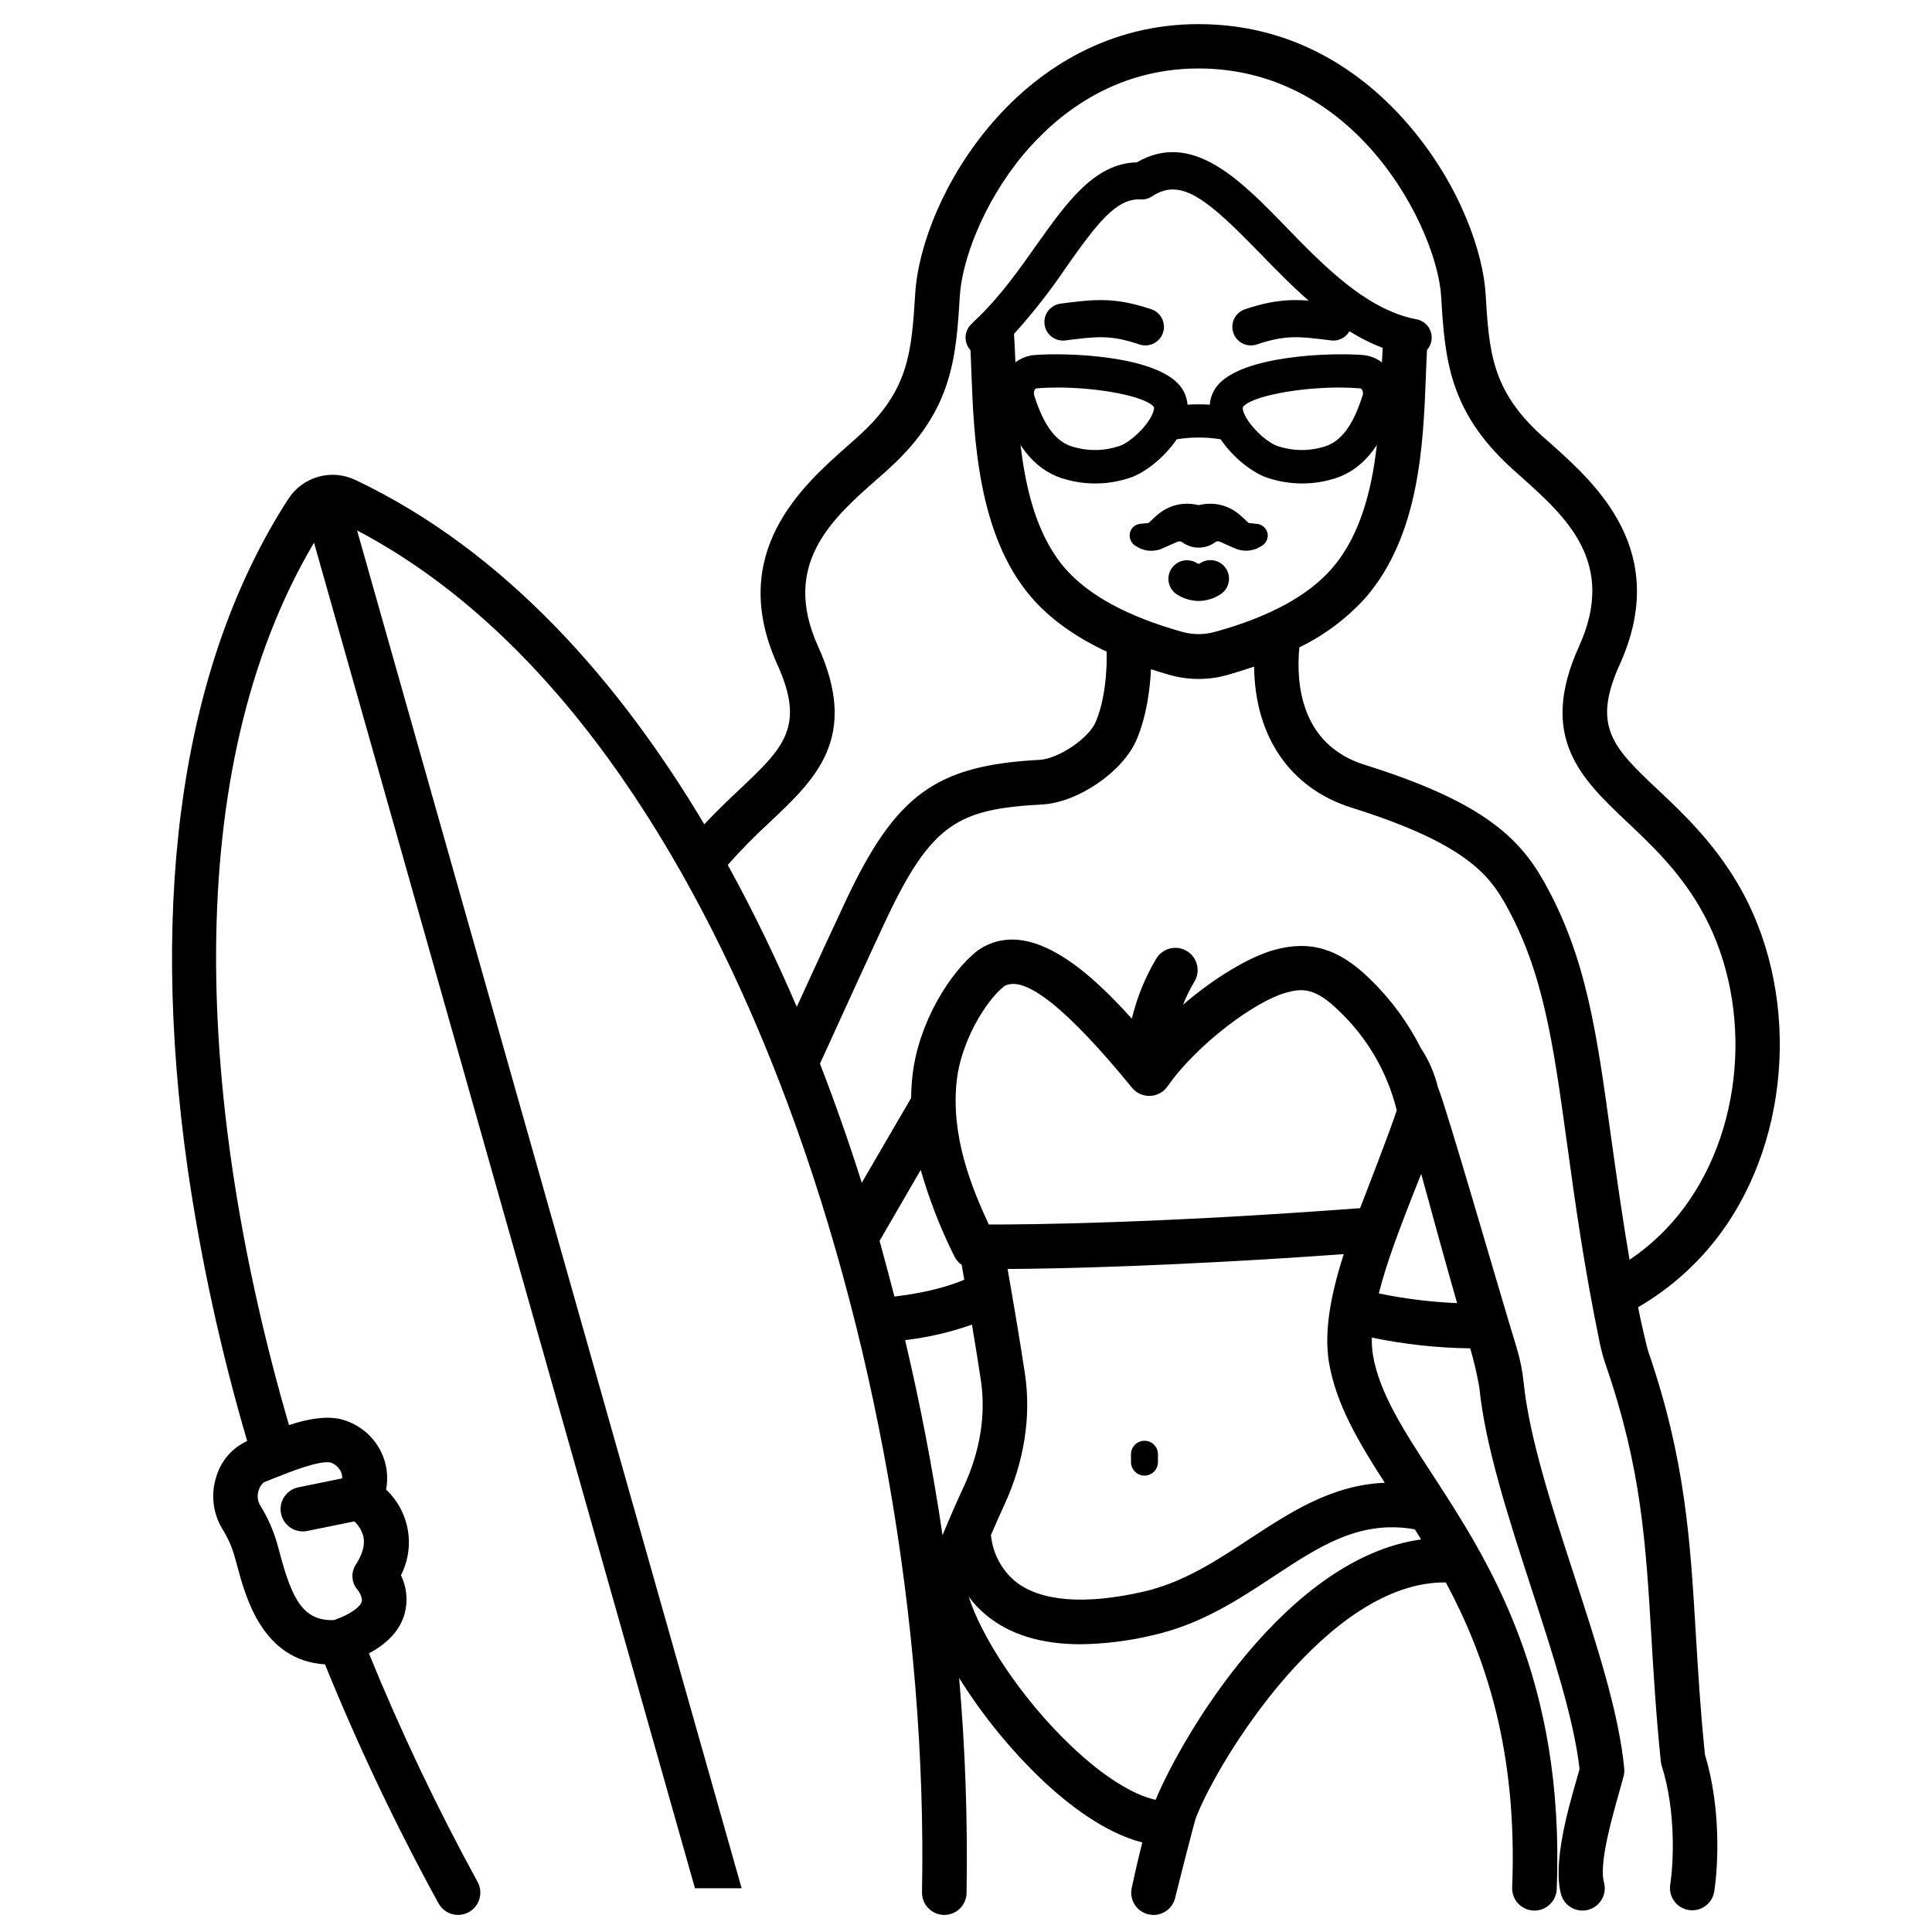 <?xml version="1.0" encoding="UTF-8"?>
<!-- Uploaded to: ICON Repo, www.svgrepo.com, Generator: ICON Repo Mixer Tools -->
<svg width="800px" height="800px" version="1.1" viewBox="144 144 512 512" xmlns="http://www.w3.org/2000/svg">
 <defs>
  <clipPath id="a">
   <path d="m189 150h427v501.9h-427z"/>
  </clipPath>
 </defs>
 <path d="m475.5 235.54c-2.41 0-4.465-1.75-4.852-4.129-0.391-2.379 1.004-4.688 3.289-5.457 9.84-3.305 15.172-2.629 24-1.496 1.297 0.16 2.481 0.828 3.289 1.859 0.805 1.031 1.164 2.344 1 3.641-0.344 2.684-2.785 4.586-5.473 4.262-8.492-1.082-11.984-1.523-19.68 1.062-0.504 0.172-1.039 0.258-1.574 0.258z"/>
 <path d="m447.54 235.54c2.41 0 4.465-1.75 4.856-4.129 0.387-2.379-1.004-4.688-3.289-5.457-9.84-3.305-15.172-2.629-24-1.496-1.301 0.16-2.484 0.828-3.289 1.859s-1.168 2.344-1.004 3.641c0.344 2.684 2.789 4.586 5.473 4.262 8.492-1.082 11.984-1.523 19.68 1.062 0.508 0.176 1.039 0.262 1.574 0.258z"/>
 <path d="m461.64 303.26c-2.027-0.023-4.008-0.617-5.719-1.711-2.269-1.445-2.961-4.445-1.547-6.738 1.414-2.289 4.406-3.019 6.715-1.637 0.512 0.316 0.602 0.316 1.102 0 2.312-1.43 5.344-0.715 6.773 1.598 1.43 2.312 0.715 5.348-1.598 6.777-1.711 1.094-3.695 1.688-5.727 1.711z"/>
 <path d="m476.98 282.81-2.047-0.207c-0.117 0-1.82-1.82-3.305-2.883-0.844-0.602-1.758-1.094-2.727-1.465-1.086-0.414-2.227-0.664-3.387-0.738-1.301-0.078-2.609 0.039-3.875 0.355-1.266-0.316-2.566-0.434-3.867-0.355-1.164 0.074-2.309 0.324-3.394 0.738-0.969 0.371-1.883 0.863-2.727 1.465-1.426 0.984-3.168 2.875-3.297 2.883l-2.203 0.215v0.004c-1.105 0.117-2.066 0.809-2.527 1.82-0.645 1.535-0.027 3.312 1.434 4.113 0.434 0.246 0.887 0.492 1.348 0.707 0.637 0.234 1.297 0.395 1.969 0.473 0.699 0.066 1.402 0.027 2.086-0.109 0.332-0.055 0.66-0.129 0.984-0.227 0 0 3.141-1.406 4.644-2.047 0.426-0.18 0.918-0.102 1.27 0.199 2.582 1.836 6.039 1.836 8.621 0 0.352-0.316 0.855-0.395 1.289-0.207 0.984 0.422 2.469 1.121 2.469 1.121l2.144 0.914c0.324 0.098 0.652 0.172 0.984 0.227 0.684 0.137 1.383 0.176 2.078 0.109 0.672-0.082 1.332-0.238 1.965-0.473 0.523-0.246 1.043-0.531 1.535-0.816 1.105-0.668 1.695-1.941 1.488-3.219-0.285-1.43-1.496-2.496-2.953-2.598z"/>
 <path d="m447.3 535.05c1.969-0.008 3.566-1.602 3.57-3.574v-2.086c0-1.973-1.598-3.57-3.57-3.57-1.973 0-3.574 1.598-3.574 3.57v2.086c0.008 1.973 1.602 3.566 3.574 3.574z"/>
 <g clip-path="url(#a)">
  <path d="m599.83 471.02c19.207-25.871 21.164-64.945 4.656-92.898-6.535-11.07-14.602-18.695-21.086-24.797-11.75-11.09-17.652-16.66-10.184-33.16 13.637-30.102-6.309-47.93-18.215-58.578l-2.609-2.305c-13.117-11.984-13.777-22.148-14.699-37.539-0.641-10.242-6.258-27.965-20.004-44.191-10.5-12.387-28.734-27.16-56.09-27.16-47.027 0-73.465 45.746-75.051 71.352-0.984 15.391-1.594 25.586-14.711 37.539-0.984 0.914-2.066 1.852-3.168 2.832-12.004 10.609-32.09 28.379-18.637 58.055 7.469 16.5 1.574 22.07-10.184 33.16-2.844 2.688-6.004 5.676-9.199 9.113-22.023-36.918-52.152-72.117-92.496-91.266l-0.004 0.004c-6.32-3.008-13.895-0.871-17.711 4.996-27.867 43.062-37.117 104.53-26.676 177.75 3.555 24.324 8.816 48.371 15.742 71.957-3.93 1.797-6.898 5.199-8.145 9.34-1.574 4.723-0.961 9.902 1.672 14.129 1.406 2.266 2.481 4.723 3.188 7.293 0.207 0.727 0.422 1.516 0.641 2.332 2.242 8.293 6.68 25.023 23.27 26.105 8.797 21.672 18.84 42.82 30.082 63.328 1.039 1.891 3.023 3.062 5.176 3.062 0.996 0 1.973-0.254 2.844-0.738 2.856-1.57 3.898-5.152 2.332-8.012-10.738-19.625-20.352-39.848-28.801-60.562 5.098-2.715 8.285-6.25 9.477-10.539 0.906-3.398 0.559-7.008-0.984-10.164 1.891-3.699 2.531-7.914 1.82-12.008-0.711-4.094-2.731-7.848-5.758-10.695 0.668-3.453 0.172-7.031-1.406-10.172-2.18-4.297-6.133-7.418-10.816-8.543-4.094-0.855-8.855 0.09-13.52 1.625-24.512-84.488-29.184-173.35 6.644-233.85l100.95 356.59h12.367l-101.91-359.84c57.18 30.09 92.281 95.449 111.81 145.85 25.465 65.645 39.281 144.02 37.902 215.04h0.004c-0.031 1.566 0.562 3.082 1.648 4.207 1.086 1.129 2.574 1.781 4.141 1.812 3.262 0.062 5.953-2.531 6.016-5.793 0.328-19.023-0.328-38.047-1.965-57.004 6.094 9.754 13.367 18.719 21.648 26.699 7.066 6.711 16.875 14.348 26.895 16.887-1.543 6.031-2.746 11.809-2.812 12.102h-0.004c-0.32 1.531-0.02 3.129 0.84 4.441 0.855 1.309 2.199 2.223 3.734 2.543 0.398 0.082 0.805 0.125 1.211 0.129 2.797-0.004 5.207-1.965 5.773-4.703 0-0.109 5.019-19.926 5.473-21.086 6.07-15.586 35.129-62.73 66.223-62.328 10.391 19.406 19.02 44.281 17.574 80.816-0.062 1.566 0.5 3.094 1.562 4.246 1.062 1.148 2.539 1.832 4.106 1.895h0.238c3.168 0 5.777-2.5 5.902-5.668 2.215-55.91-18.164-87.203-33.043-110.05-7.527-11.562-14.031-21.559-15.676-31.617-0.223-1.496-0.316-3.008-0.273-4.516 8.578 1.789 17.312 2.746 26.074 2.852 0.984 3.394 1.789 6.844 2.402 10.324 1.555 15.637 7.785 34.727 13.777 53.195 5.539 17.004 11.266 34.559 12.793 47.941-1.27 5.008-7.547 23.418-4.922 33.18 0.695 2.566 3.023 4.352 5.688 4.359 0.523 0.004 1.043-0.066 1.543-0.207 3.148-0.852 5.008-4.086 4.164-7.234-1.566-5.797 3.109-20.328 5.188-28.133h-0.004c0.184-0.676 0.242-1.379 0.18-2.074-1.406-14.762-7.223-32.621-13.371-51.492-5.824-17.871-11.809-36.34-13.273-50.707h-0.004c-0.309-3.137-0.926-6.234-1.848-9.25-4.922-16.051-18.648-63.832-20.891-69.137-0.898-3.676-2.422-7.168-4.508-10.32-3.438-6.828-8-13.027-13.5-18.332-8.215-8.051-15.812-10.352-25.406-7.684-6.453 1.789-15.742 7.281-24.129 14.523 0.82-2.082 1.809-4.094 2.953-6.016 0.855-1.34 1.133-2.969 0.77-4.519-0.363-1.547-1.336-2.887-2.699-3.707-1.359-0.824-2.996-1.062-4.535-0.66-1.539 0.398-2.856 1.406-3.641 2.789-2.918 4.914-5.074 10.242-6.406 15.801-11.809-13.164-27.473-26.863-40.492-18.32-0.129 0.078-0.25 0.168-0.363 0.266-7.172 5.539-15.656 18.973-17.258 32.973h-0.004c-0.23 2.027-0.355 4.062-0.375 6.102l-13.078 22.453c-3.379-10.668-7.031-21.082-10.961-31.242l-0.117-0.305c6.445-14.148 13.254-29.047 17.309-37.707 12.191-26.027 19.375-29.797 41.484-30.977 9.586-0.5 21.57-8.738 25.16-17.27 2.727-6.504 3.543-13.777 3.769-18.586 1.633 0.531 3.297 1.055 5.019 1.535 4.973 1.391 10.23 1.391 15.203 0 2.465-0.703 4.84-1.445 7.113-2.234 0.168 18.508 9.523 32.266 25.82 37.391 29.52 9.23 36.262 17.562 40.641 25.32 10.184 18.027 12.793 37.125 16.441 63.547 2.086 15.191 4.449 32.414 8.719 53.137 0.438 2.055 1 4.078 1.695 6.062 9.297 27.07 10.469 46.699 11.957 71.547 0.609 10.262 1.238 20.879 2.508 33.16 0.039 0.398 0.121 0.797 0.246 1.18 3.809 12.004 3.121 25.898 2.223 31.566-0.426 3.18 1.766 6.113 4.93 6.613 3.168 0.5 6.156-1.617 6.731-4.773 1.113-7.016 1.812-22.453-2.441-36.406-1.211-11.809-1.82-22.102-2.422-32.07-1.477-24.738-2.746-46.09-12.566-74.688-0.57-1.664-2.281-9.477-2.734-11.809v0.004c8.488-4.926 15.883-11.527 21.727-19.406zm-387.37 68.25c0.207-0.949 0.715-1.805 1.445-2.441 0.848-0.324 1.742-0.688 2.656-1.055 4.508-1.801 12.055-4.812 15.113-4.184l0.004 0.004c1.133 0.418 2.066 1.246 2.617 2.324 0.281 0.582 0.418 1.223 0.395 1.867l-11.602 2.363c-2.973 0.602-5.004 3.359-4.699 6.375 0.301 3.016 2.836 5.312 5.867 5.316 0.398-0.004 0.793-0.043 1.184-0.121l12.477-2.539v0.004c1.125 1.055 1.938 2.398 2.352 3.887 0.523 2.137-0.109 4.633-1.879 7.43v-0.004c-1.492 2.137-1.293 5.023 0.473 6.938 0.285 0.363 1.301 1.969 0.984 3.078-0.316 1.113-2.488 3.141-7.301 4.82-8.109 0.336-11.098-5.422-14.309-17.387l-0.68-2.5v0.004c-1.004-3.652-2.527-7.144-4.516-10.371-0.734-1.125-0.945-2.516-0.582-3.809zm181.32 11.562c-2.566-17.379-5.902-34.688-9.918-51.691v0.004c6.039-0.703 11.98-2.078 17.715-4.106 0.809 4.82 1.633 9.891 2.363 14.762 1.367 9.062-0.188 18.785-4.508 28.121-1.969 4.211-3.84 8.543-5.648 12.91zm125.16-1.543c0.562 0.887 1.121 1.77 1.672 2.676-35.512 4.922-63.074 51.582-70.367 69.008-6.109-1.34-13.984-6.309-22.258-14.16-13.727-13.027-24.031-29.391-27.266-39.664h0.004c1.316 1.777 2.84 3.394 4.543 4.809 6.219 5.188 14.613 7.785 25.051 7.785h0.004c6.465-0.082 12.898-0.883 19.188-2.391 12.793-2.894 22.582-9.367 32.098-15.637 12.184-8.02 22.781-14.996 37.332-12.426zm-7.961-12.34c-14.102 0.582-25.133 7.871-35.875 14.906-8.621 5.688-17.543 11.562-28.203 13.984-15.605 3.543-27.355 2.547-33.977-2.863-3.602-3.086-5.867-7.445-6.316-12.164 1.152-2.676 2.32-5.344 3.531-7.961 5.293-11.445 7.184-23.488 5.473-34.844-1.457-9.586-3.238-19.996-4.594-27.711 14.043-0.09 44.43-0.738 89.082-3.938-3.277 10.242-5.273 20.082-3.938 28.535 1.859 11.133 7.723 21.051 14.816 32.055zm9.656-81.852c3.039 11.199 6.453 23.539 9.516 34.242v0.004c-6.977-0.293-13.918-1.152-20.754-2.578 2.117-8.414 5.746-17.711 9.133-26.383 0.695-1.781 1.406-3.531 2.106-5.285zm-123.07-24.902c1.121-9.84 7.352-20.664 12.547-24.836 5.344-3.16 16.727 5.902 33.879 26.902 1.168 1.434 2.945 2.234 4.797 2.164 1.848-0.066 3.559-1 4.617-2.519 7.871-11.258 23.293-22.582 31.371-24.828 4.172-1.152 7.625-1.496 13.992 4.742v0.004c7.559 7.144 12.898 16.316 15.383 26.418-1.742 5.473-8.68 23.242-9.711 25.938-53.805 4.035-87.676 4.348-98.398 4.328-4.562-9.816-10.18-23.523-8.477-38.312zm-9.566 23.844v-0.004c2.203 7.699 5.098 15.184 8.652 22.359l0.234 0.492v-0.004c0.441 0.934 1.117 1.73 1.969 2.312 0.215 1.219 0.441 2.539 0.688 3.938-3.102 1.348-9.004 3.344-18.508 4.469-1.27-4.922-2.578-9.84-3.938-14.762zm78.062-142.61c-2.894 0.824-5.961 0.824-8.855 0-14.316-4.016-24.707-9.652-30.887-16.727-11.672-13.402-12.527-36.055-13.145-52.594-0.129-3.445-0.254-6.723-0.461-9.594l-0.004-0.004c5.094-5.641 9.781-11.637 14.02-17.945 7.922-11.227 13.098-18.086 19.531-17.711l0.004-0.004c1.078 0.07 2.148-0.215 3.051-0.816 7.644-5.098 14.602 0.688 28.633 15.125 9.25 9.516 19.609 20.141 32.473 25.031-0.129 2.223-0.227 4.594-0.324 7.086-0.609 16.02-1.445 37.953-13.137 51.383-6.191 7.148-16.582 12.836-30.898 16.77zm109.79 166.43c-2.047-12.004-3.523-22.762-4.922-32.641-3.809-27.73-6.562-47.754-17.871-67.758-6.762-11.957-17.043-21.285-47.391-30.77-17.141-5.363-18.215-21.805-17.328-31.133h0.004c6.613-3.203 12.551-7.652 17.484-13.098 14.426-16.57 15.352-40.914 16.039-58.688 0.09-2.5 0.188-4.922 0.316-7.055v0.004c1.168-1.324 1.539-3.176 0.969-4.844-0.566-1.672-1.988-2.91-3.723-3.246-0.562-0.109-1.121-0.227-1.723-0.375-12.469-3.102-23.223-14.16-32.707-23.91-12.312-12.715-25.062-25.82-39.727-17.32-11.316 0.266-18.695 10.824-26.566 21.863-4.606 6.543-9.379 13.305-15.418 19.188l-0.004 0.004c-0.805 0.715-1.57 1.473-2.289 2.273-1.531 1.871-1.473 4.578 0.137 6.387l0.059 0.051c0.09 1.77 0.156 3.691 0.234 5.758 0.648 17.258 1.625 43.355 16.039 59.906 4.832 5.551 11.465 10.312 19.816 14.25 0 0.984 0.344 10.895-2.894 18.609-1.82 4.34-9.898 9.789-14.898 10.055-27.551 1.465-38.188 9.23-51.543 37.758-3.109 6.633-7.871 16.906-12.793 27.699-5.227-12.191-11.297-24.926-18.293-37.609l0.008-0.008c3.512-3.961 7.227-7.738 11.129-11.316 12.23-11.531 23.785-22.434 12.793-46.613-9.84-21.766 3.719-33.781 15.742-44.379 1.152-0.984 2.273-1.969 3.305-2.953 16.648-15.203 17.523-29.254 18.527-45.52 0.57-9.211 5.984-24.324 16.727-37.344 8.754-10.438 23.867-22.934 46.566-22.934 42.508 0 63.191 43.117 64.254 60.281 0.984 16.266 1.891 30.316 18.527 45.52 0.855 0.789 1.762 1.594 2.695 2.422 11.898 10.648 25.387 22.711 15.332 44.91-10.941 24.176 0.609 35.078 12.793 46.613 6.258 5.902 13.344 12.594 19.031 22.23 14.199 24.039 12.527 57.625-3.938 79.852l0.004-0.004c-4.008 5.418-8.914 10.117-14.504 13.883z"/>
 </g>
 <path d="m512.34 242.29c-1.633-2.426-4.281-3.973-7.195-4.203-8.02-0.68-32.07 0-38.633 8.234v0.004c-1.109 1.41-1.773 3.125-1.906 4.918-1.969-0.125-3.938-0.125-5.906 0-0.137-1.793-0.805-3.508-1.918-4.918-6.562-8.234-30.602-8.914-38.621-8.234v-0.004c-2.914 0.227-5.566 1.777-7.195 4.203-1.777 2.762-2.223 6.176-1.207 9.297 3.543 11.238 9.16 17.652 17.18 19.59v0.004c5.336 1.402 10.961 1.238 16.207-0.465 4.102-1.238 9.445-5.453 12.695-10.301h-0.004c3.859-0.621 7.793-0.621 11.652 0 3.246 4.852 8.602 9.062 12.695 10.301h-0.004c5.25 1.703 10.879 1.863 16.219 0.465 8.012-1.969 13.629-8.344 17.172-19.59l-0.004-0.004c1.012-3.125 0.559-6.539-1.227-9.297zm-71.832 19.957v-0.004c-3.738 1.242-7.754 1.355-11.555 0.328-3.285-0.797-7.488-3.059-10.824-13.637v-0.004c-0.207-0.559-0.168-1.184 0.109-1.711 0.133-0.195 0.355-0.312 0.59-0.305 1.742-0.148 3.582-0.215 5.473-0.215 10.914 0 23.23 2.32 25.477 5.144h-0.004c0.094 0.395 0.051 0.809-0.117 1.18-1.043 3.523-6.207 8.336-9.109 9.211zm64.551-13.312c-3.336 10.578-7.527 12.793-10.824 13.637-3.801 1.027-7.82 0.914-11.555-0.328-2.953-0.887-8.07-5.699-9.172-9.219-0.16-0.371-0.199-0.785-0.117-1.18 2.254-2.824 14.574-5.144 25.477-5.144 1.891 0 3.731 0.07 5.473 0.215 0.234-0.012 0.461 0.105 0.59 0.305 0.297 0.52 0.359 1.145 0.168 1.711z"/>
</svg>